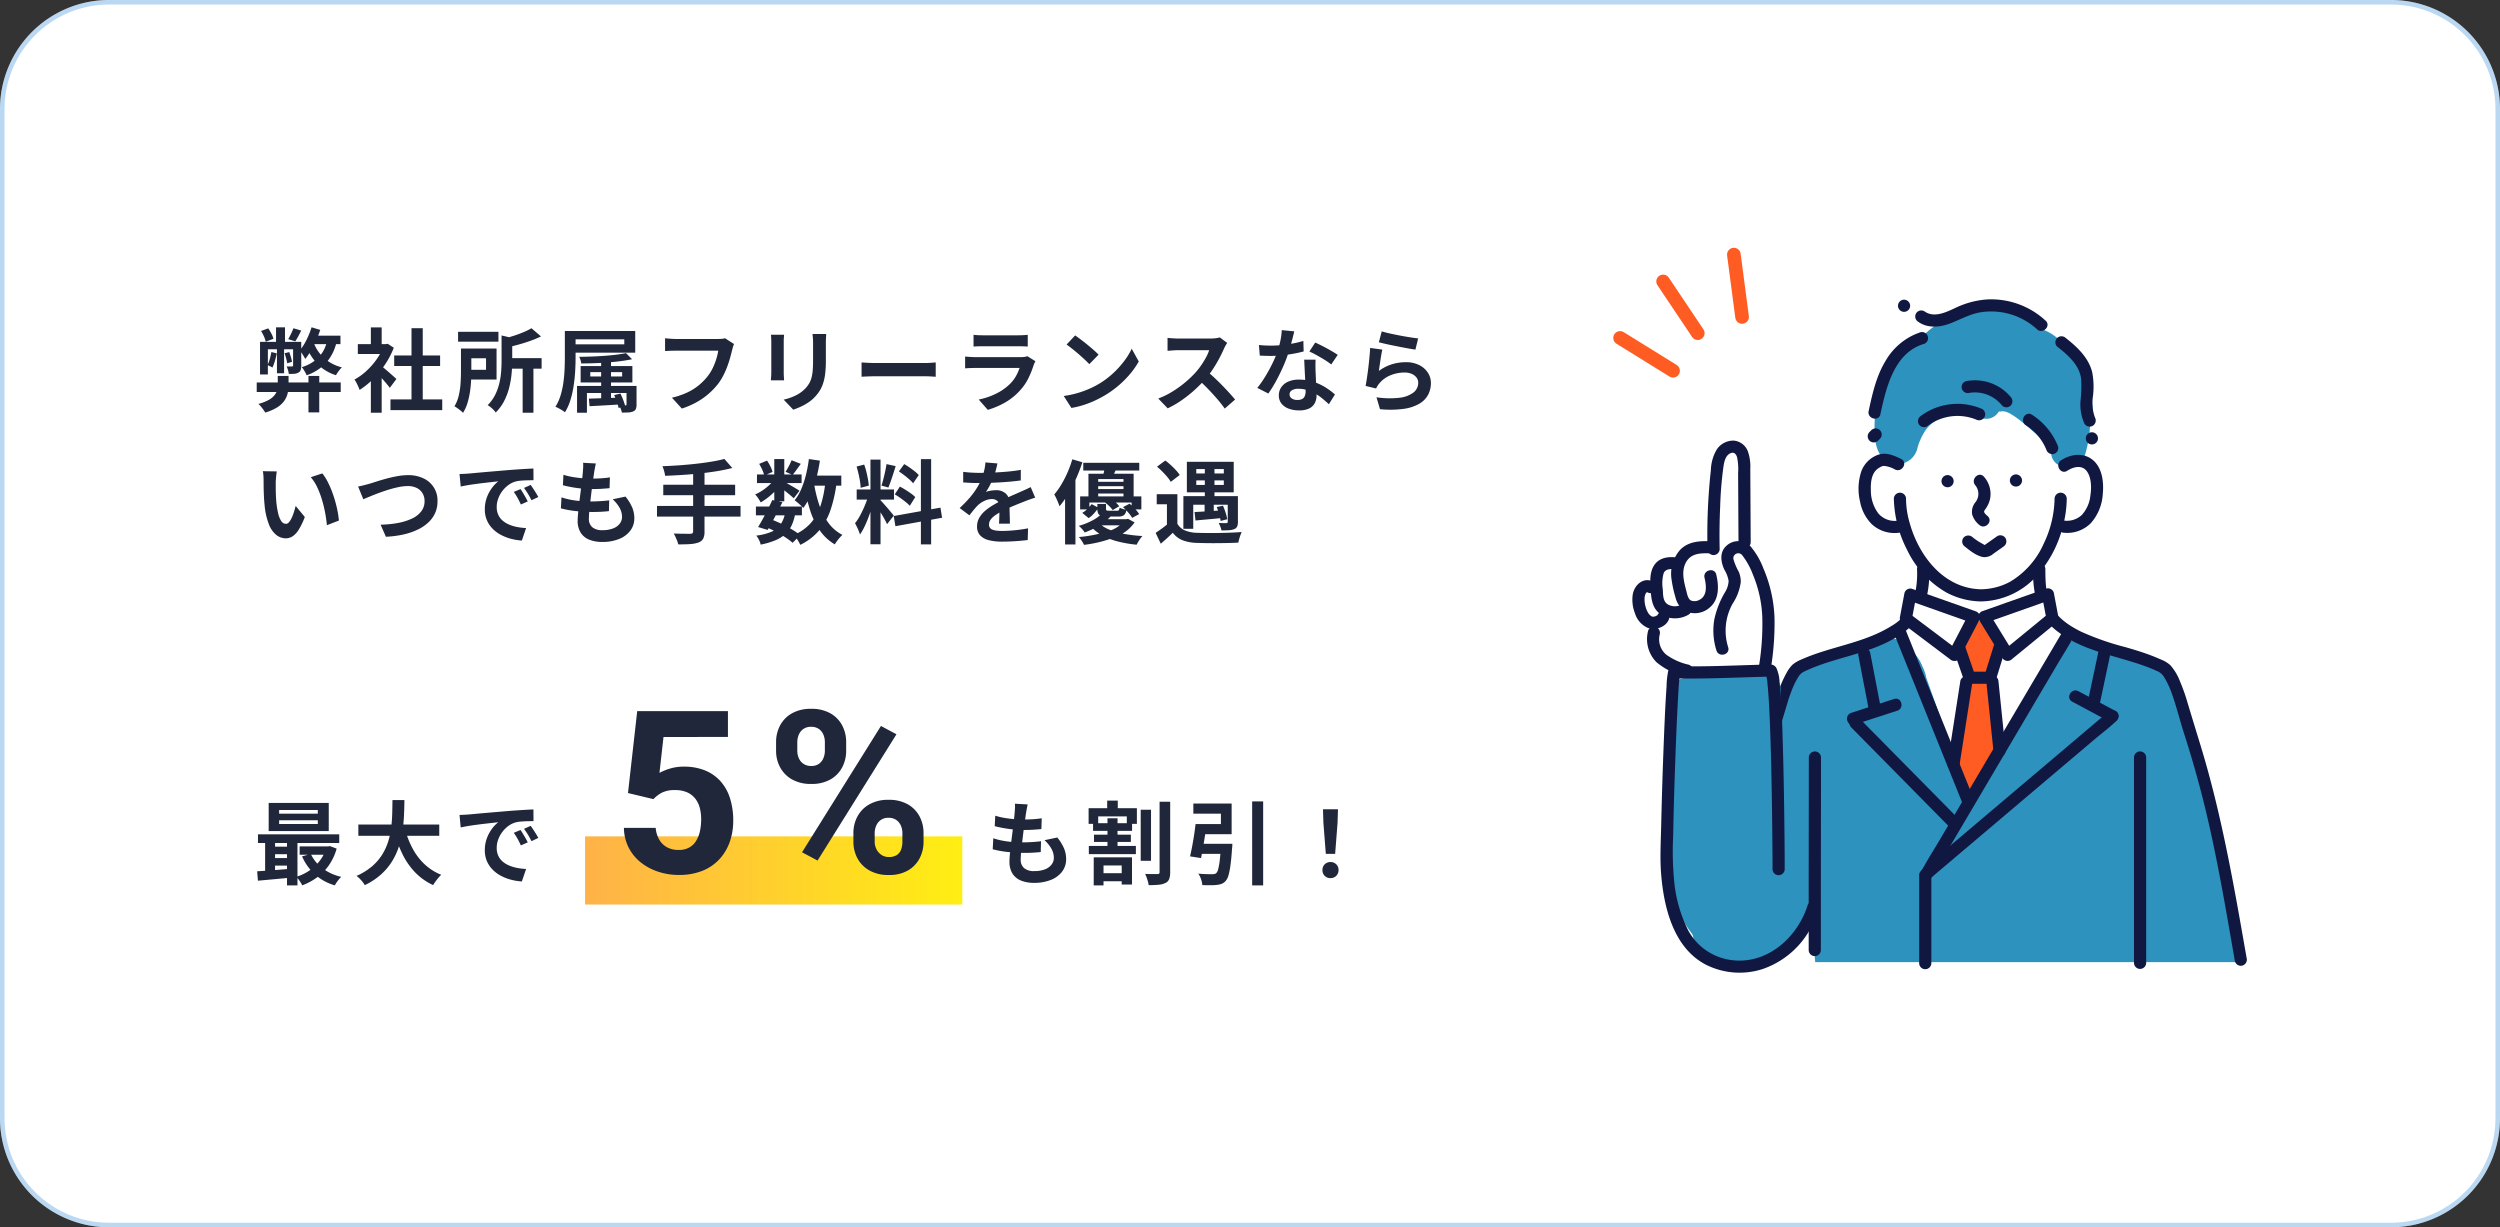 <svg xmlns="http://www.w3.org/2000/svg" xmlns:xlink="http://www.w3.org/1999/xlink" width="550" height="270" viewBox="0 0 550 270">
  <rect x="0" y="0" width="550" height="270" fill="#333333" stroke="none"/>
  <defs>
    <clipPath id="clip-path">
      <rect id="長方形_2483" data-name="長方形 2483" width="135.18" height="148.139" fill="none"/>
    </clipPath>
    <linearGradient id="linear-gradient" y1="0.5" x2="1" y2="0.5" gradientUnits="objectBoundingBox">
      <stop offset="0" stop-color="#ffb248"/>
      <stop offset="1" stop-color="#ffee12"/>
    </linearGradient>
  </defs>
  <g id="グループ_2673s" data-name="グループ 2673s" transform="translate(-160 -7581)">
    <g id="所属フリーランスの恩恵_1_" data-name="所属フリーランスの恩恵 (1)" transform="translate(160 7581)" fill="#fff">
      <path d="M24,0H526a24,24,0,0,1,24,24V246a24,24,0,0,1-24,24H24A24,24,0,0,1,0,246V24A24,24,0,0,1,24,0Z" stroke="none"/>
      <path d="M 24 1 C 20.895 1 17.883 1.608 15.048 2.807 C 12.309 3.965 9.849 5.624 7.737 7.737 C 5.624 9.849 3.965 12.309 2.807 15.048 C 1.608 17.883 1 20.895 1 24 L 1 246 C 1 249.105 1.608 252.117 2.807 254.952 C 3.965 257.691 5.624 260.151 7.737 262.263 C 9.849 264.376 12.309 266.035 15.048 267.193 C 17.883 268.392 20.895 269 24 269 L 526 269 C 529.105 269 532.117 268.392 534.952 267.193 C 537.691 266.035 540.151 264.376 542.263 262.263 C 544.376 260.151 546.035 257.691 547.193 254.952 C 548.392 252.117 549 249.105 549 246 L 549 24 C 549 20.895 548.392 17.883 547.193 15.048 C 546.035 12.309 544.376 9.849 542.263 7.737 C 540.151 5.624 537.691 3.965 534.952 2.807 C 532.117 1.608 529.105 1 526 1 L 24 1 M 24 0 L 526 0 C 539.255 0 550 10.745 550 24 L 550 246 C 550 259.255 539.255 270 526 270 L 24 270 C 10.745 270 0 259.255 0 246 L 0 24 C 0 10.745 10.745 0 24 0 Z" stroke="none" fill="rgba(28,124,214,0.3)"/>
    </g>
    <g id="グループ_2599" data-name="グループ 2599" transform="translate(-10379.537 16963.08)">
      <g id="グループ_2598" data-name="グループ 2598" transform="translate(10898.647 -9316.229)">
        <g id="グループ_2597" data-name="グループ 2597" clip-path="url(#clip-path)">
          <path id="パス_7020" data-name="パス 7020" d="M210.08,235.177a1.281,1.281,0,0,0-.254.589l.008-.012a2.918,2.918,0,0,1,.246-.577" transform="translate(-147.396 -165.204)" fill="#fff"/>
          <path id="パス_7021" data-name="パス 7021" d="M179.741,173.786c-2.025-10.177-2.741-20.58-4.87-30.744-1.317-6.29-2.947-12.748-6.2-18.343-.008-.155-.02-.311-.039-.468a10.8,10.8,0,0,0-11.947-9.187c-.1-.012-.2-.023-.3-.028q-1.124-.425-2.284-.791a49.145,49.145,0,0,1-8.169-3.136,5.97,5.97,0,0,1-.881-.48l.036.029c-.112-.086-.216-.162-.277-.2q-.843-.545-1.652-1.141a34.694,34.694,0,0,1-3.8-3.271,5.6,5.6,0,0,0-3.008-1.3,70.831,70.831,0,0,1,.724-8.611,31.7,31.7,0,0,0,4.708-10.691c3.77.741,7.333-1.924,8.679-5.382a6.635,6.635,0,0,0-3.2-8.474,7.219,7.219,0,0,0-2.058-.644,5.876,5.876,0,0,0-.529-1.947,60.222,60.222,0,0,0-9.432-14.544c-2.319-2.615-6.494-3.658-9.39-1.218a7.577,7.577,0,0,0-2.418,3.972c-.028.017-.057.031-.084.049a58.541,58.541,0,0,0-12.3,10.49c-1.32,1.505-2.581,3.053-3.753,4.67-3.266-.846-7.4,1.027-8.23,4.692a9.7,9.7,0,0,0,1.347,7.342c1.786,2.424,4.808,2.306,7.037.864q.2.861.429,1.716c.021.2.038.4.055.608.021.547.048,1.093.087,1.639a3.347,3.347,0,0,0,1.354,2.506,32.274,32.274,0,0,0,3.741,7.264c-.068.514-.139,1.028-.22,1.54-.1.606-.2,1.211-.324,1.813q-.114.561-.246,1.118c-.095.4-.1.556-.077.576-.193.534-.516,1.176-.611,1.405-.115.276-.313.592-.481.907.1-.1.138.028-.087.347-.054.076-.107.153-.159.23-.011.038-.023.077-.03.115.007-.037.015-.07.022-.1-.111.161-.222.321-.34.477-.186.245-.392.473-.587.71-.086.074-.169.153-.258.225-.164.135-1.011.756-1.264.962-.429.231-.886.425-1.321.625-1.515.7-3.082,1.278-4.635,1.884l-8.3,3.239a18.549,18.549,0,0,0-2.361.915c-3.771,1.436-7.575,2.807-9.522,6.694a23.358,23.358,0,0,0-1.534,5.21l-1.279,5.47q-2.424,10.366-4.848,20.731l-5.521,23.61a5.351,5.351,0,0,0,.235,3.053H82.227c.564-.622,1.113-1.256,1.657-1.894.445-.521.884-1.048,1.321-1.576-.012-1.165-.013-2.331-.013-3.495,0-1.915,2.963-1.621,2.963.281q0,.552,0,1.1a1.623,1.623,0,0,1,.825,1.377,2.549,2.549,0,0,1-.3,1.143q-.241.868-.47,1.74.019.661.047,1.322h80.285c4.533-.42,9.067-.841,13.613-1.15a7.664,7.664,0,0,0-2.414-5.844" transform="translate(-48.47 -36.415)" fill="#fff"/>
          <path id="パス_7022" data-name="パス 7022" d="M180.213,318.344l-7.535-28.722-3.843-14.648-1.884-7.18c-.575-2.192-.96-4.576-2.05-6.585a10.145,10.145,0,0,0-1.632-2.242,3.982,3.982,0,0,0-2.394-1.8,13.441,13.441,0,0,0-2.19-.938q-3.833-1.273-7.669-2.538a5.275,5.275,0,0,0-1.608-.268,4.951,4.951,0,0,0-1.137-.356c-.632-.466-1.261-.971-1.871-1.506-2.255-1.975-5.391-.561-6.61,1.728a286.769,286.769,0,0,1-19.6,31.6,4.489,4.489,0,0,0-.763.6,10.3,10.3,0,0,0-.485-2.068q-4.219-12.157-8.546-24.276a8.25,8.25,0,0,0-.591-1.938l-.49-1.1a9.092,9.092,0,0,0-3.478-3.953,4.51,4.51,0,0,0-5.5-1.33,7.378,7.378,0,0,0-2.316.656,9.577,9.577,0,0,0-2.436,1.635l-6.006,2.134a37.862,37.862,0,0,0-5.822,2.2c-.187.051-.373.107-.56.156a4.219,4.219,0,0,0-2.525,2.81A22.907,22.907,0,0,0,78.75,265.3q-1.187,3.708-2.276,7.447c-2.908,9.962-5.383,20.041-7.65,30.167-1.262,5.634-2.464,11.281-3.661,16.929a3.888,3.888,0,0,0-.077.7c3.132,1.682,7.174.6,10.2-.783a19.857,19.857,0,0,0,8.481-6.925,13.322,13.322,0,0,1,.412-2c.56-1.834,3.349-.795,2.791,1.033A12.335,12.335,0,0,0,86.6,313.6a1.513,1.513,0,0,1-.042.341c-.007.031-.014.063-.021.094-.113.8-.209,1.607-.392,2.386a1.031,1.031,0,0,1-.121.295,18.317,18.317,0,0,0-.059,4.977h93.222a3.613,3.613,0,0,0,1.026-3.344" transform="translate(-45.72 -175.879)" fill="#2d92be"/>
          <path id="パス_7023" data-name="パス 7023" d="M244.213,274.355c.149-.2.5.045.751.034,1.437-2.313,2.9-4.608,4.468-6.834q.482-4.641.8-9.3a1.414,1.414,0,0,1-.32-1.424L248.36,248.3a1.32,1.32,0,0,1,.974-2.2c.165-1.936.479-3.86.51-5.807a1.2,1.2,0,0,1,.132-.538,4.909,4.909,0,0,0-1.165-1.368,4.314,4.314,0,0,0-6.052.776l-.558.952a4.294,4.294,0,0,0-.307,2.234v3.342a2.148,2.148,0,0,0,.053.453.954.954,0,0,1,.251.716,4.622,4.622,0,0,0,.256.47,3.386,3.386,0,0,0-.322.3q-.26,2.643-.512,5.288a4.541,4.541,0,0,0,.314.433c-.015.1-.031.2-.036.3q-.429,7.931-1.347,15.821c-.269,2.313,2.172,6.925,3.664,4.881" transform="translate(-168.964 -166.821)" fill="#fe5c23"/>
          <path id="パス_7024" data-name="パス 7024" d="M224.031,16.589a11.051,11.051,0,0,0-3.642-3.165A10.875,10.875,0,0,0,214.9,10.1c-2.38-4.4-8.265-5.08-12.755-4.426a22.508,22.508,0,0,0-13.2,7.023c-.427.268-.853.538-1.27.819a18.839,18.839,0,0,0-7.751,11.58,29.161,29.161,0,0,0-.823,7.614c.071,2.537.406,5.4,2.865,6.778a4.459,4.459,0,0,0,6.47-2.566,13.277,13.277,0,0,1,2.047-4.52,9.677,9.677,0,0,1,11.622-2.676A3.209,3.209,0,0,0,206.38,28.6c.013-.022.023-.046.035-.068a4.774,4.774,0,0,0,.644-.049c1.006-.144,2.206.681,2.982,1.2a35.239,35.239,0,0,1,3.316,2.671,54.146,54.146,0,0,1,4.465,4.164c.041.352.082.7.117,1.056a3.158,3.158,0,0,0,2.709,3.068,3.3,3.3,0,0,0,2.035-.422,2.951,2.951,0,0,0,2.724-2.2,26.587,26.587,0,0,0,1.126-7.522,2.86,2.86,0,0,0,.562-1.906c-.154-4.167-.481-8.544-3.064-12" transform="translate(-125.806 -3.834)" fill="#2d92be"/>
          <path id="パス_7025" data-name="パス 7025" d="M176.663,115.329c-1.517-.749-3.278-1.53-4.986-.95a6.121,6.121,0,0,0-3.772,3.658,12.216,12.216,0,0,0-.274,6.7,9.431,9.431,0,0,0,2.535,4.9,7.343,7.343,0,0,0,5.786,1.948,1.374,1.374,0,0,0,1.339-1.339,1.349,1.349,0,0,0-1.339-1.339,4.778,4.778,0,0,1-4.329-1.625A8.427,8.427,0,0,1,170,122.251c-.06-1.745.1-3.931,1.741-4.935.141-.087.284-.17.429-.248.253-.137.021-.038.219-.107a2.945,2.945,0,0,1,.369-.1c-.256.052.11-.007.172-.007a6.264,6.264,0,0,1,2.381.79c1.54.76,2.9-1.549,1.351-2.312" transform="translate(-117.521 -80.206)" fill="#101841"/>
          <path id="パス_7026" data-name="パス 7026" d="M193.372,144.257a25.78,25.78,0,0,0,2.886,11.227,21.448,21.448,0,0,0,8.638,9.421,16.746,16.746,0,0,0,7.558,1.988v-2.678h-.117v2.678a16.907,16.907,0,0,0,12.221-5.342,25.685,25.685,0,0,0,5.991-11.136,24.642,24.642,0,0,0,.863-6.159,1.34,1.34,0,0,0-2.678,0,23.631,23.631,0,0,1-2.367,9.874,18.349,18.349,0,0,1-7.442,8.443,13.786,13.786,0,0,1-6.588,1.642,1.34,1.34,0,0,0,0,2.678h.117a1.34,1.34,0,0,0,0-2.678c-8.13-.215-13.594-7.345-15.6-14.6a19.192,19.192,0,0,1-.8-5.358,1.34,1.34,0,0,0-2.678,0" transform="translate(-135.837 -100.427)" fill="#101841"/>
          <path id="パス_7027" data-name="パス 7027" d="M316.62,118.521c1.351-.87,3.254-1.4,4.354.146,1.026,1.442,1.006,3.728.736,5.392a7.4,7.4,0,0,1-1.881,4.184,4.789,4.789,0,0,1-3.958,1.226,1.349,1.349,0,0,0-1.339,1.339,1.367,1.367,0,0,0,1.339,1.339,7.317,7.317,0,0,0,5.98-2.14,10.607,10.607,0,0,0,2.6-6.389c.242-2.417-.069-5.487-1.94-7.25-2.061-1.943-5-1.6-7.239-.159-1.444.93-.1,3.249,1.352,2.312" transform="translate(-220.948 -80.797)" fill="#101841"/>
          <path id="パス_7028" data-name="パス 7028" d="M64.184,282.58C66.949,266.79,69.663,251,74.37,235.647q1.463-4.774,2.905-9.55A32.539,32.539,0,0,1,78.82,221.8a15.1,15.1,0,0,1,.97-1.8,2.983,2.983,0,0,1,1.44-1.246c6.4-3.046,13.7-3.675,19.859-7.321a14.285,14.285,0,0,0,6.105-6.33,22.09,22.09,0,0,0,1.37-8.874,1.34,1.34,0,0,0-2.678,0,20.077,20.077,0,0,1-1.014,7.539,11.254,11.254,0,0,1-4.635,5.05c-6.035,3.78-13.361,4.482-19.791,7.363a6.9,6.9,0,0,0-1.982,1.174,7.832,7.832,0,0,0-1.294,1.8,24.562,24.562,0,0,0-1.851,4.273c-.992,2.882-1.724,5.849-2.664,8.748a233.545,233.545,0,0,0-6.14,23.187c-1.879,8.786-3.363,17.649-4.913,26.5a1.378,1.378,0,0,0,.935,1.647,1.35,1.35,0,0,0,1.647-.935" transform="translate(-43.255 -136.94)" fill="#101841"/>
          <path id="パス_7029" data-name="パス 7029" d="M193.5,243.481l5.035,12.487,8.015,19.878,1.827,4.53a1.381,1.381,0,0,0,1.647.935,1.348,1.348,0,0,0,.935-1.647l-5.035-12.487L197.908,247.3l-1.827-4.53a1.381,1.381,0,0,0-1.647-.935,1.348,1.348,0,0,0-.935,1.647" transform="translate(-135.878 -169.846)" fill="#101841"/>
          <path id="パス_7030" data-name="パス 7030" d="M244.9,242.5l-3.105,5.264L234.335,260.4l-9.024,15.3-7.8,13.229c-1.262,2.139-2.618,4.248-3.8,6.436-.017.031-.036.061-.054.091a1.34,1.34,0,0,0,2.312,1.351l3.105-5.264,7.458-12.643,9.024-15.3,7.8-13.229c1.262-2.139,2.618-4.248,3.8-6.435.017-.031.036-.061.054-.091A1.34,1.34,0,0,0,244.9,242.5" transform="translate(-149.95 -169.893)" fill="#101841"/>
          <path id="パス_7031" data-name="パス 7031" d="M130.429,335.555q0,6.5-.01,13-.012,7.38-.017,14.76,0,7.348,0,14.7a1.34,1.34,0,0,0,2.678,0q0-11.139.011-22.277.008-6.085.017-12.17,0-4,0-8.005a1.34,1.34,0,0,0-2.678,0" transform="translate(-91.6 -234.808)" fill="#101841"/>
          <path id="パス_7032" data-name="パス 7032" d="M370.95,335.555v45.276a1.34,1.34,0,0,0,2.678,0V335.555a1.34,1.34,0,0,0-2.678,0" transform="translate(-260.58 -234.808)" fill="#101841"/>
          <path id="パス_7033" data-name="パス 7033" d="M343.37,281.869c-2.765-15.791-5.479-31.578-10.186-46.933-.953-3.11-1.907-6.215-2.84-9.332a41.514,41.514,0,0,0-1.618-4.564,11.619,11.619,0,0,0-2.137-3.6,6.611,6.611,0,0,0-2.062-1.25q-1.321-.593-2.683-1.091c-1.676-.615-3.387-1.128-5.1-1.627a58.652,58.652,0,0,1-9.8-3.416c-2.633-1.308-5.215-3.01-6.576-5.7-1.221-2.414-1.277-5.411-1.281-8.116a1.34,1.34,0,0,0-2.678,0,23.522,23.522,0,0,0,.993,7.942,13.013,13.013,0,0,0,4.58,5.994c5.651,4.262,12.916,5.175,19.389,7.595.768.287,1.527.6,2.269.945a3.161,3.161,0,0,1,1.542,1.294A18.711,18.711,0,0,1,327,223.934c1.018,2.9,1.743,5.9,2.694,8.825a232.725,232.725,0,0,1,6.154,23.183c1.894,8.832,3.386,17.744,4.944,26.64a1.35,1.35,0,0,0,1.647.935,1.37,1.37,0,0,0,.935-1.647" transform="translate(-208.217 -136.941)" fill="#101841"/>
          <path id="パス_7034" data-name="パス 7034" d="M251.849,132.06a2.96,2.96,0,0,1-.005,3.736,3.328,3.328,0,0,0-.7,2.666,4.7,4.7,0,0,0,1.528,2.274c1.257,1.178,3.154-.712,1.894-1.893-.24-.225-.638-.513-.754-.835-.1-.28.04-.419.209-.674a6.2,6.2,0,0,0,1.059-2.27,5.7,5.7,0,0,0-1.342-4.9c-1.139-1.3-3.027.6-1.894,1.894" transform="translate(-176.377 -91.133)" fill="#101841"/>
          <path id="パス_7035" data-name="パス 7035" d="M244.314,176.769c1.165.954,2.723,2.239,4.256,2.478a2.936,2.936,0,0,0,2.213-.739l2.212-1.563a1.376,1.376,0,0,0,.48-1.832,1.351,1.351,0,0,0-1.832-.481l-1.63,1.152-.7.494q-.2.145-.409.285-.336.173-.072.071c.264.074-.5-.348-.572-.388q-.337-.184-.664-.386a12.82,12.82,0,0,1-1.389-.985,1.378,1.378,0,0,0-1.894,0,1.349,1.349,0,0,0,0,1.893" transform="translate(-171.35 -122.539)" fill="#101841"/>
          <path id="パス_7036" data-name="パス 7036" d="M212.916,231.608l-10.655-8.021.984-5.228,14,4.95Z" transform="translate(-142.081 -153.39)" fill="#fff"/>
          <path id="パス_7037" data-name="パス 7037" d="M210.466,227.27l-9.31-7.009-1.345-1.012.615,1.512q.492-2.614.984-5.229l-1.647.935,12.261,4.337,1.734.614-.8-1.967-4.325,8.3c-.8,1.527,1.515,2.882,2.312,1.352l4.325-8.3a1.361,1.361,0,0,0-.8-1.967L202.209,214.5l-1.734-.614a1.345,1.345,0,0,0-1.647.935l-.984,5.228a1.419,1.419,0,0,0,.615,1.512l9.31,7.009,1.345,1.012a1.347,1.347,0,0,0,1.832-.48,1.371,1.371,0,0,0-.48-1.832" transform="translate(-138.956 -150.208)" fill="#101841"/>
          <path id="パス_7038" data-name="パス 7038" d="M265.41,231.483l9.857-8.074-.984-5.228-14,4.951Z" transform="translate(-182.843 -153.265)" fill="#fff"/>
          <path id="パス_7039" data-name="パス 7039" d="M263.179,229.249l8.626-7.066,1.231-1.009a1.346,1.346,0,0,0,.344-1.3l-.984-5.228a1.346,1.346,0,0,0-1.647-.935l-12.261,4.337-1.734.613a1.356,1.356,0,0,0-.8,1.967l5.122,8.352c.9,1.467,3.217.123,2.312-1.351l-5.123-8.352-.8,1.967,12.261-4.337,1.734-.614-1.647-.935.984,5.229.344-1.3-8.626,7.066-1.231,1.008a1.348,1.348,0,0,0,0,1.894,1.369,1.369,0,0,0,1.893,0" transform="translate(-179.665 -150.083)" fill="#101841"/>
          <path id="パス_7040" data-name="パス 7040" d="M246.023,254.256l-2.035,6.585,1.291-.983H240.73l1.291.983-2.275-6.585c-.559-1.619-3.147-.923-2.582.712l2.275,6.584a1.381,1.381,0,0,0,1.291.983h4.549a1.371,1.371,0,0,0,1.291-.983l2.035-6.584c.51-1.65-2.074-2.356-2.582-.712" transform="translate(-166.543 -177.949)" fill="#101841"/>
          <path id="パス_7041" data-name="パス 7041" d="M235.693,298.423q1.226-7.885,2.451-15.769.176-1.132.352-2.265a1.381,1.381,0,0,0-.935-1.647,1.349,1.349,0,0,0-1.647.935l-2.451,15.769-.352,2.265a1.381,1.381,0,0,0,.935,1.647,1.349,1.349,0,0,0,1.647-.935" transform="translate(-163.737 -195.778)" fill="#101841"/>
          <path id="パス_7042" data-name="パス 7042" d="M261.726,279.445,263.1,292.8q.1.938.193,1.877a1.377,1.377,0,0,0,1.339,1.339,1.348,1.348,0,0,0,1.339-1.339L264.6,281.322q-.1-.939-.193-1.877a1.377,1.377,0,0,0-1.339-1.339,1.348,1.348,0,0,0-1.339,1.339" transform="translate(-183.85 -195.36)" fill="#101841"/>
          <path id="パス_7043" data-name="パス 7043" d="M339.109,255.766l-2.523,11.918c-.356,1.681,2.225,2.4,2.582.712q1.262-5.959,2.524-11.917c.356-1.681-2.225-2.4-2.582-.712" transform="translate(-236.416 -178.991)" fill="#101841"/>
          <path id="パス_7044" data-name="パス 7044" d="M323.685,291.643l8.174,4.365c1.52.812,2.874-1.5,1.352-2.312l-8.174-4.365c-1.52-.812-2.874,1.5-1.351,2.312" transform="translate(-226.909 -203.126)" fill="#101841"/>
          <path id="パス_7045" data-name="パス 7045" d="M254.668,304.208l-4.038,3.419-9.757,8.262-11.754,9.952L218.95,334.45c-1.644,1.392-3.427,2.71-4.974,4.212-.022.021-.047.04-.07.059a1.35,1.35,0,0,0,0,1.893,1.367,1.367,0,0,0,1.894,0l4.038-3.419,9.757-8.262,11.753-9.952,10.169-8.61c1.644-1.392,3.427-2.71,4.974-4.212.021-.021.047-.04.07-.059a1.35,1.35,0,0,0,0-1.893,1.367,1.367,0,0,0-1.894,0" transform="translate(-149.989 -213.428)" fill="#101841"/>
          <path id="パス_7046" data-name="パス 7046" d="M167.108,259.555l2.227,11.586a1.352,1.352,0,0,0,1.647.935,1.367,1.367,0,0,0,.935-1.647l-2.227-11.586a1.352,1.352,0,0,0-1.647-.935,1.367,1.367,0,0,0-.935,1.647" transform="translate(-117.367 -181.142)" fill="#101841"/>
          <path id="パス_7047" data-name="パス 7047" d="M169.089,295.326l-9.422,3.057c-1.632.53-.934,3.116.712,2.582l9.422-3.057c1.632-.53.934-3.116-.712-2.582" transform="translate(-111.508 -207.406)" fill="#101841"/>
          <path id="パス_7048" data-name="パス 7048" d="M160.9,311.061l7.471,7.572,11.8,11.959,2.747,2.784c1.212,1.229,3.106-.665,1.893-1.893l-7.471-7.572-11.8-11.959-2.747-2.784c-1.212-1.229-3.106.665-1.893,1.893" transform="translate(-112.754 -216.9)" fill="#101841"/>
          <path id="パス_7049" data-name="パス 7049" d="M212.1,422.576v19.447a1.34,1.34,0,0,0,2.678,0V422.576a1.34,1.34,0,0,0-2.678,0" transform="translate(-148.992 -295.937)" fill="#101841"/>
          <path id="パス_7050" data-name="パス 7050" d="M254.282,63.562a10.259,10.259,0,0,0-9.815-3.472,1.351,1.351,0,0,0-.935,1.647,1.368,1.368,0,0,0,1.647.935,7.606,7.606,0,0,1,7.21,2.783,1.348,1.348,0,0,0,1.894,0,1.37,1.37,0,0,0,0-1.894" transform="translate(-171.043 -42.086)" fill="#101841"/>
          <path id="パス_7051" data-name="パス 7051" d="M225.325,78.454a13.573,13.573,0,0,0-13.479,1.5,1.382,1.382,0,0,0-.48,1.832,1.348,1.348,0,0,0,1.832.481,10.949,10.949,0,0,1,10.776-1.5,1.384,1.384,0,0,0,1.832-.48,1.348,1.348,0,0,0-.48-1.832" transform="translate(-148.351 -54.32)" fill="#101841"/>
          <path id="パス_7052" data-name="パス 7052" d="M289.485,87.122A11.566,11.566,0,0,1,294,92.507a1.381,1.381,0,0,0,1.647.935,1.348,1.348,0,0,0,.935-1.647,14.63,14.63,0,0,0-5.75-6.985c-1.458-.928-2.8,1.388-1.352,2.312" transform="translate(-202.915 -59.424)" fill="#101841"/>
          <path id="パス_7053" data-name="パス 7053" d="M237.855,4.7A17.659,17.659,0,0,0,224.9.029,19.282,19.282,0,0,0,217.8,1.985c-2.023.936-4.572,2.13-6.632.644a1.349,1.349,0,0,0-1.832.48,1.369,1.369,0,0,0,.481,1.832c2.046,1.476,4.782,1.227,7.019.368,2.359-.905,4.481-2.161,7.026-2.507a14.989,14.989,0,0,1,12.1,3.792c1.258,1.176,3.156-.714,1.894-1.894" transform="translate(-146.922 0)" fill="#101841"/>
          <path id="パス_7054" data-name="パス 7054" d="M186.085,24.164a13.932,13.932,0,0,0-7.692,6.292c-2.053,3.35-2.916,7.263-3.736,11.057-.363,1.68,2.218,2.4,2.582.712,1.258-5.818,3-13.516,9.558-15.479a1.34,1.34,0,0,0-.712-2.582" transform="translate(-122.666 -16.93)" fill="#101841"/>
          <path id="パス_7055" data-name="パス 7055" d="M313.2,29.6c2.3,1.8,4.883,4,5.271,7.08a29,29,0,0,1-.134,4.876,10.25,10.25,0,0,0,.866,4.99,1.351,1.351,0,0,0,1.832.48,1.368,1.368,0,0,0,.48-1.832,9.23,9.23,0,0,1-.439-4.65,17.233,17.233,0,0,0-.151-5.249c-.773-3.227-3.316-5.619-5.832-7.589a1.383,1.383,0,0,0-1.894,0,1.348,1.348,0,0,0,0,1.894" transform="translate(-219.737 -19.201)" fill="#101841"/>
          <path id="パス_7056" data-name="パス 7056" d="M176.32,98.131l.413-.413a1.381,1.381,0,0,0,.392-.947,1.491,1.491,0,0,0-.392-.947,1.348,1.348,0,0,0-.947-.392,1.4,1.4,0,0,0-.947.392l-.413.413a1.381,1.381,0,0,0-.392.947,1.491,1.491,0,0,0,.392.947,1.348,1.348,0,0,0,.947.392,1.4,1.4,0,0,0,.947-.392" transform="translate(-122.253 -67.037)" fill="#101841"/>
          <path id="パス_7057" data-name="パス 7057" d="M229.944,129.965a1.339,1.339,0,1,0,1.339,1.339,1.354,1.354,0,0,0-1.339-1.339" transform="translate(-160.587 -91.296)" fill="#101841"/>
          <path id="パス_7058" data-name="パス 7058" d="M280.5,129.454a1.339,1.339,0,1,0,1.339,1.339,1.354,1.354,0,0,0-1.339-1.339" transform="translate(-196.099 -90.937)" fill="#101841"/>
          <path id="パス_7059" data-name="パス 7059" d="M197.774.262A1.354,1.354,0,0,0,196.435,1.6a1.339,1.339,0,1,0,2.678,0A1.362,1.362,0,0,0,197.774.262" transform="translate(-137.988 -0.184)" fill="#101841"/>
          <path id="パス_7060" data-name="パス 7060" d="M336.667,98.305a1.339,1.339,0,1,0,1.339,1.339,1.354,1.354,0,0,0-1.339-1.339" transform="translate(-235.556 -69.056)" fill="#101841"/>
          <path id="パス_7061" data-name="パス 7061" d="M32.321,140.174c-.473-1.746-.989-3.48-1.509-5.212a1.585,1.585,0,0,0-1.922-1.091,1.86,1.86,0,0,0-.192.077c-.06-.1-.118-.193-.179-.289q.086-7.9.173-15.79c.018-1.658.342-3.978-1.152-5.146a1.643,1.643,0,0,0-1.52-.4,1.546,1.546,0,0,0-1.09,1.091,97.635,97.635,0,0,0-1.9,16.431c-.032,1.1-.037,2.21-.031,3.315a9.909,9.909,0,0,0-3.122.754,10.588,10.588,0,0,0-3.736,2.309c-.058.061-.113.124-.166.187a1.282,1.282,0,0,0-.413-.057,1.5,1.5,0,0,0-.22.028,2.677,2.677,0,0,0-2.1-.368c-1.542.375-2.142,1.991-2.363,3.393-.037.233-.065.468-.09.7a1.594,1.594,0,0,0-.532.04c-2.532.652-3.612,3.431-3.617,5.814a5.226,5.226,0,0,0,1.408,3.864,3.969,3.969,0,0,0,1.65.93,11.716,11.716,0,0,0,1.777,6.1,7.7,7.7,0,0,0,5.239,3.876,39.992,39.992,0,0,0,7.315.069q4.145-.176,8.29-.356a1.592,1.592,0,0,0,1.506-1.147c1.29-6.405.173-12.907-1.511-19.129" transform="translate(-4.669 -78.863)" fill="#fff"/>
          <path id="パス_7062" data-name="パス 7062" d="M51.542,325.359c.54-2.165.426-4.552-1.234-6.26a8.538,8.538,0,0,0-.808-.735,4.725,4.725,0,0,0,.094-1.813c-1.907-13.374-1.086-25.752-.214-39.228a5.126,5.126,0,0,0-8.1-4.721c-.165.118-.323.243-.48.369a87.488,87.488,0,0,0-12.83,1.18c-2.417.4-2.93,3.073-2,4.92a2.863,2.863,0,0,0-.238.652,46.109,46.109,0,0,0-1.064,11.758,96.5,96.5,0,0,0-.244,22.635,3.425,3.425,0,0,0,.2,2.742,26.9,26.9,0,0,0,.548,3.124,24.758,24.758,0,0,0,4.673,10.3c.587.7.1,1.621.877,2.106a10.11,10.11,0,0,0,10.509,4.732,11.338,11.338,0,0,0,3.664-1.572,8.442,8.442,0,0,0,5.137-3.043,8.107,8.107,0,0,0,1.506-7.141" transform="translate(-16.775 -190.787)" fill="#2d92be"/>
          <path id="パス_7063" data-name="パス 7063" d="M53.182,322.995c-2.344,7.33-9.371,13.348-17.41,11.869a12.607,12.607,0,0,1-8.861-6.481A30.363,30.363,0,0,1,23.829,317.4a68.308,68.308,0,0,1-.2-9.738c.089-5.191.245-10.381.428-15.569.172-4.879.362-9.759.635-14.634.084-1.5.167-3,.309-4.5.021-.215.05-.43.069-.645.024-.263-.085.4-.01.079a1.266,1.266,0,0,0,.035-.193c0-.022.037-.1.028-.114-.049-.092-.167.358-.114.267.031-.052.046-.046-.1.122a.751.751,0,0,1-.42.326q-.57.231-.173.2a2.87,2.87,0,0,0,.876.015q.508.007,1.016.011.935.007,1.871,0c5.025-.014,10.046-.234,15.068-.369l.873-.023c.239-.006.842-.143,1.025-.024-.143-.093-.484-.085-.617-.165a1.017,1.017,0,0,1-.319-.289c-.177-.194-.074-.09-.027,0-.129-.243-.111-.332-.049-.081.112.456.194.911.263,1.376.012.08-.04-.341-.011-.076.008.074.018.148.027.222.022.185.042.37.062.555q.061.581.109,1.163c.081.948.144,1.9.2,2.846.142,2.379.238,4.762.32,7.144.187,5.43.292,10.862.369,16.294q.086,6.027.115,12.055,0,.677,0,1.355a1.34,1.34,0,0,0,2.678,0c0-3.445-.037-6.891-.078-10.336-.066-5.6-.162-11.2-.327-16.8-.136-4.6-.232-9.225-.721-13.8a8.314,8.314,0,0,0-.709-3.377,1.575,1.575,0,0,0-.921-.711,6.813,6.813,0,0,0-1.83-.013q-1.012.026-2.024.057c-2.6.078-5.2.17-7.8.236s-5.224.106-7.836.081c-1.207-.012-3.019-.408-3.405,1.119a19.228,19.228,0,0,0-.339,3.315c-.317,4.582-.493,9.176-.67,13.765q-.322,8.365-.512,16.734c-.074,3.479-.292,7.032-.031,10.508.556,7.412,2.671,16.447,9.833,20.181a16.475,16.475,0,0,0,12.508.979,19.031,19.031,0,0,0,9.8-7.67,22.122,22.122,0,0,0,2.651-5.574c.526-1.645-2.058-2.35-2.582-.712" transform="translate(-14.641 -189.606)" fill="#101841"/>
          <path id="パス_7064" data-name="パス 7064" d="M65,126.846q-.029-5.371-.059-10.743-.015-2.722-.03-5.445a10.137,10.137,0,0,0-.516-3.8,3.665,3.665,0,0,0-3.1-2.415,4.379,4.379,0,0,0-3.772,1.966,9.443,9.443,0,0,0-1.284,4.517q-.3,2.694-.48,5.4-.407,5.994-.265,12.007a1.34,1.34,0,0,0,2.678,0q-.106-4.688.112-9.374A80.249,80.249,0,0,1,59.03,110c.17-1.052.471-2.35,1.569-2.8.751-.308,1.205.226,1.4.9a12.456,12.456,0,0,1,.232,3.444q.013,2.354.026,4.709.029,5.3.059,10.6a1.34,1.34,0,0,0,2.678,0" transform="translate(-38.955 -73.359)" fill="#101841"/>
          <path id="パス_7065" data-name="パス 7065" d="M37.244,178.811c-2.4-.079-4.883.122-6.6,2.019a7.985,7.985,0,0,0-1.765,6.529,25.662,25.662,0,0,0,.835,3.775,4.935,4.935,0,0,0,1.863,2.895,4.912,4.912,0,0,0,5.651-.609c2.162-1.764,2.058-4.809,1.468-7.271-.4-1.675-2.984-.966-2.582.712.392,1.634.677,3.974-1.138,4.859a2.172,2.172,0,0,1-1.821.149c-.721-.37-.873-1.486-1.059-2.185-.525-1.978-1.124-4.283-.076-6.2,1.1-2.013,3.157-2.063,5.221-2,1.724.057,1.722-2.621,0-2.678" transform="translate(-20.227 -125.599)" fill="#101841"/>
          <path id="パス_7066" data-name="パス 7066" d="M20.262,201.031a3.174,3.174,0,0,1-3.207-.061c-1.022-.72-.937-2.152-1.006-3.276a8.214,8.214,0,0,1,.184-3.523c.388-.926,1.45-.994,2.33-.872a1.385,1.385,0,0,0,1.647-.935,1.348,1.348,0,0,0-.935-1.647c-1.95-.27-4.075-.035-5.2,1.809-.971,1.6-.817,3.667-.69,5.453.149,2.1.407,4.075,2.313,5.3a5.968,5.968,0,0,0,5.91.061c1.539-.776.185-3.087-1.351-2.312" transform="translate(-9.341 -133.907)" fill="#101841"/>
          <path id="パス_7067" data-name="パス 7067" d="M4.688,208.024c-2.193-1.177-4.256.655-4.6,2.823a8.124,8.124,0,0,0,.5,4.114,5.1,5.1,0,0,0,2.9,3.23c1.667.568,4.015-.266,4.588-2,.542-1.64-2.043-2.343-2.582-.712.083-.251-.16.02-.315.084-.063.026-.537.144-.373.123-.09.012-.531-.018-.3.013,0,0-.336-.1-.2-.045s-.1-.053-.123-.065a3.042,3.042,0,0,1-.551-.512,4.655,4.655,0,0,1-.511-.963,6.2,6.2,0,0,1-.436-2.209c0-.18.008-.357.02-.536.013-.2-.044.223-.006.039.026-.127.053-.254.087-.379s.257-.852.559-.69c1.518.815,2.872-1.5,1.351-2.312" transform="translate(0 -145.871)" fill="#101841"/>
          <path id="パス_7068" data-name="パス 7068" d="M72.518,207.2a62.026,62.026,0,0,0,.872-11.4,30.2,30.2,0,0,0-2.432-10.959,16.636,16.636,0,0,0-2.822-4.869,3.785,3.785,0,0,0-5.22-.238c-1.671,1.4-1.385,3.554-.568,5.335a6.891,6.891,0,0,1,.944,2.5,5.258,5.258,0,0,1-.816,2.511,19.648,19.648,0,0,0-2.348,6.028,14.591,14.591,0,0,0,.482,6.746c.519,1.637,3.1.938,2.582-.712a12.165,12.165,0,0,1,.994-9.6,11.268,11.268,0,0,0,1.78-4.742,5.455,5.455,0,0,0-.47-2.31,12.369,12.369,0,0,1-1.141-2.716,1.086,1.086,0,0,1,1.958-.834,16.4,16.4,0,0,1,2.332,4.247,26.883,26.883,0,0,1,2.051,9.248,56.884,56.884,0,0,1-.761,11.049,1.383,1.383,0,0,0,.935,1.647,1.349,1.349,0,0,0,1.647-.935" transform="translate(-42.105 -125.602)" fill="#101841"/>
          <path id="パス_7069" data-name="パス 7069" d="M11.207,242.988a7.212,7.212,0,0,0,1.84,6.838,15.06,15.06,0,0,0,6.388,3.142,1.34,1.34,0,0,0,.712-2.582,13.279,13.279,0,0,1-4.962-2.231,4.4,4.4,0,0,1-1.4-4.454,1.375,1.375,0,0,0-.935-1.647,1.351,1.351,0,0,0-1.647.935" transform="translate(-7.746 -170.004)" fill="#101841"/>
        </g>
      </g>
      <path id="パス_7070" data-name="パス 7070" d="M10895.957-9264.451l11.654,7.223" transform="translate(0 -43.285)" fill="none" stroke="#fe5c23" stroke-linecap="round" stroke-width="3"/>
      <path id="パス_7071" data-name="パス 7071" d="M10927.77-9306.223l7.626,11.385" transform="translate(-22.348 -13.942)" fill="none" stroke="#fe5c23" stroke-linecap="round" stroke-width="3"/>
      <path id="パス_7072" data-name="パス 7072" d="M10980.087-9326.069l1.806,13.72" transform="translate(-59.098)" fill="none" stroke="#fe5c23" stroke-linecap="round" stroke-width="3"/>
    </g>
    <path id="パス_7097" data-name="パス 7097" d="M.768-4.858H19.248v2.093H.768ZM5.4-6.29H7.772v2.064a8.1,8.1,0,0,1-.179,1.679A4.8,4.8,0,0,1,6.886-.9,5.377,5.377,0,0,1,5.334.584,10.091,10.091,0,0,1,2.626,1.761a4.16,4.16,0,0,0-.4-.639Q1.962.761,1.674.416a4.473,4.473,0,0,0-.54-.557A9.91,9.91,0,0,0,3.4-1.009,4.283,4.283,0,0,0,4.676-2.045,3.065,3.065,0,0,0,5.252-3.17,4.534,4.534,0,0,0,5.4-4.289ZM12.154-6.3h2.374V1.727H12.154ZM1.5-13.782H9.54v1.614H3.222v5.544H1.5Zm7.264,0h1.8v5.2a3.317,3.317,0,0,1-.119.975.978.978,0,0,1-.515.583,2.117,2.117,0,0,1-.9.256q-.512.036-1.2.036a4.444,4.444,0,0,0-.178-.837,6.316,6.316,0,0,0-.3-.815q.406,0,.738.012a3.056,3.056,0,0,0,.461-.012.2.2,0,0,0,.224-.229ZM1.718-16.187l1.587-.574A9.44,9.44,0,0,1,4-15.6a5.217,5.217,0,0,1,.445,1.131l-1.69.639a5.659,5.659,0,0,0-.392-1.14A9.393,9.393,0,0,0,1.718-16.187Zm5.188,4.9,1.015-.253q.2.515.375,1.117a8.392,8.392,0,0,1,.24,1.012l-1.051.334q-.073-.435-.236-1.057T6.906-11.287Zm1.935-5.5,1.717.507q-.32.667-.662,1.288t-.64,1.085L7.7-14.388q.293-.5.62-1.177T8.841-16.786ZM3.988-11.552l1.193.292q-.164.822-.419,1.679a10.158,10.158,0,0,1-.536,1.45,4.664,4.664,0,0,0-.51-.286,5.309,5.309,0,0,0-.581-.255,7.664,7.664,0,0,0,.517-1.371A14.451,14.451,0,0,0,3.988-11.552Zm8.847-5.443,1.906.573a22.5,22.5,0,0,1-.9,2.321q-.53,1.175-1.138,2.227a14.291,14.291,0,0,1-1.255,1.85q-.107-.212-.324-.576t-.45-.726a6.053,6.053,0,0,0-.422-.589,12.1,12.1,0,0,0,1.475-2.319A18.068,18.068,0,0,0,12.835-16.994Zm.062,1.836h6.295v1.864H11.977ZM5.018-16.994H6.991v4.1h-.2v6.013H5.221v-6.013h-.2ZM16.3-14.323l2.113.2A10.51,10.51,0,0,1,16.135-9.29a10.615,10.615,0,0,1-4.382,2.854,4.045,4.045,0,0,0-.269-.571q-.187-.34-.4-.679a3.734,3.734,0,0,0-.4-.54,8.74,8.74,0,0,0,3.77-2.229A7.472,7.472,0,0,0,16.3-14.323Zm-2.945.834a8.464,8.464,0,0,0,2.3,3.318A9.138,9.138,0,0,0,19.5-8.182a6.662,6.662,0,0,0-.7.815,6.455,6.455,0,0,0-.59.913,9.62,9.62,0,0,1-4.1-2.489,11.894,11.894,0,0,1-2.531-4.125ZM30.192-1.133H41.583V1.226H30.192Zm.822-9.664h10.1v2.312h-10.1Zm3.808-6h2.472V.005H34.823Zm-11.81,3.513h6.548v2.171H23.013ZM25.88-6.459,28.258-9.3v11.1H25.88Zm0-10.52h2.378v4.706H25.88ZM28-8.619a9.465,9.465,0,0,1,.766.594q.494.414,1.053.9t1.02.9l.665.6L30.052-3.682q-.291-.385-.719-.9t-.912-1.049q-.484-.539-.94-1.016t-.782-.8Zm.693-4.665h.468l.421-.087,1.343.879a18.624,18.624,0,0,1-1.95,3.721,21.03,21.03,0,0,1-2.636,3.192A17.026,17.026,0,0,1,23.4-3.217a6.641,6.641,0,0,0-.307-.776q-.2-.447-.423-.86a3.77,3.77,0,0,0-.407-.64A12.874,12.874,0,0,0,24.9-7.39a15.986,15.986,0,0,0,2.261-2.579A12.421,12.421,0,0,0,28.7-12.854ZM45.068-16h8.879v2.171H45.068Zm10.516,5.792h7.861V-7.9H55.584ZM59.273-8.6h2.374V1.806H59.273Zm-4.638-6.6,2.877.674q-.024.285-.53.367v4.542q0,1.22-.126,2.689a20.635,20.635,0,0,1-.495,3.02A14.087,14.087,0,0,1,55.267-.9a10.1,10.1,0,0,1-1.926,2.661,2.984,2.984,0,0,0-.463-.585,7.815,7.815,0,0,0-.669-.61,3.27,3.27,0,0,0-.638-.422,8.813,8.813,0,0,0,1.665-2.3A11.729,11.729,0,0,0,54.149-4.7a16.742,16.742,0,0,0,.395-2.569q.092-1.265.092-2.383Zm-8.93,2.882h2.28V-7.2q0,1.009-.068,2.193A24.052,24.052,0,0,1,47.654-2.6,16.851,16.851,0,0,1,47.1-.233a8.307,8.307,0,0,1-.951,2.058,3.705,3.705,0,0,0-.536-.5q-.355-.281-.724-.546a5.7,5.7,0,0,0-.62-.4,7.975,7.975,0,0,0,.963-2.415,16.942,16.942,0,0,0,.385-2.682q.085-1.351.085-2.507Zm15.506-4.47,2.1,1.8A22.432,22.432,0,0,1,61-14.024q-1.253.449-2.557.811t-2.536.647a6.315,6.315,0,0,0-.34-.981,6.472,6.472,0,0,0-.478-.939q1.12-.284,2.255-.652t2.141-.793A13.435,13.435,0,0,0,61.211-16.792Zm-14.183,4.47h6.506V-5.5H47.028v-2.14h4.19v-2.541h-4.19Zm21.528-3.857h2.363v5.909q0,1.3-.088,2.865t-.326,3.193a21.693,21.693,0,0,1-.7,3.152A11.587,11.587,0,0,1,68.584,1.7a5.015,5.015,0,0,0-.6-.424q-.386-.239-.788-.455A4.19,4.19,0,0,0,66.477.5a10.293,10.293,0,0,0,1.145-2.527,18.124,18.124,0,0,0,.613-2.82q.2-1.446.259-2.836t.062-2.59Zm1.486,0h14v4.759h-14v-1.828H81.634v-1.1H70.042Zm6.5,5.766h2.171V-.632H76.546Zm-2.387,3.28v.948h7.007v-.948ZM72.03-8.462H83.415v3.61H72.03ZM71.241-4.1H83.38V-2.54H73.417V1.8H71.241Zm10.889,0h2.2v4.05A2.768,2.768,0,0,1,84.186.965a1.05,1.05,0,0,1-.6.549,2.971,2.971,0,0,1-1.047.223q-.622.033-1.437.033a4.322,4.322,0,0,0-.238-.82Q80.694.512,80.54.169q.421.02.8.03a3.78,3.78,0,0,0,.525-.01.346.346,0,0,0,.21-.051.257.257,0,0,0,.052-.191ZM73.844-1.3q1.337-.04,3.167-.1l3.769-.133L80.76-.026Q78.943.09,77.174.19T73.993.365Zm8.165-10.014,1.338,1.342q-1.113.238-2.465.417t-2.841.292q-1.49.113-2.984.166t-2.883.057A4.1,4.1,0,0,0,72-9.778a5.5,5.5,0,0,0-.274-.718q1.349-.02,2.781-.072t2.816-.152q1.384-.1,2.592-.253T82.009-11.314Zm-2.6,9.233,1.372-.334q.222.44.429.94t.372.98a7.467,7.467,0,0,1,.242.84L80.385.76Q80.307.38,80.16-.1t-.346-1Q79.615-1.625,79.409-2.08Zm26.374-11.231a3.875,3.875,0,0,0-.246.669q-.108.389-.195.715-.171.731-.426,1.645t-.619,1.9a18.511,18.511,0,0,1-.852,1.944,12.594,12.594,0,0,1-1.11,1.8,15.329,15.329,0,0,1-2.1,2.233A15.674,15.674,0,0,1,97.562-.528,18.071,18.071,0,0,1,94.293.885L92.114-1.509a16.745,16.745,0,0,0,3.443-1.177,12.274,12.274,0,0,0,2.523-1.6A12.984,12.984,0,0,0,99.952-6.2a9.64,9.64,0,0,0,1.139-1.824A14.349,14.349,0,0,0,101.871-10a12.254,12.254,0,0,0,.431-1.848H92.987q-.687,0-1.336.025t-1.044.061v-2.826q.307.036.734.073t.879.063q.452.026.772.026h9.256q.3,0,.735-.026a4.286,4.286,0,0,0,.828-.128Zm20.273-2.211q-.02.413-.048.908t-.028,1.1v3.955a22.492,22.492,0,0,1-.153,2.8,11.125,11.125,0,0,1-.45,2.093,7.486,7.486,0,0,1-.728,1.589,8.616,8.616,0,0,1-1,1.307,7.863,7.863,0,0,1-1.508,1.3,12.15,12.15,0,0,1-1.728.963,16.6,16.6,0,0,1-1.611.638l-2.1-2.209a12.047,12.047,0,0,0,2.7-.95A7.463,7.463,0,0,0,121.528-3.6a6.326,6.326,0,0,0,.838-1.156,5.124,5.124,0,0,0,.494-1.29,10.133,10.133,0,0,0,.238-1.6q.068-.9.068-2.074v-3.788q0-.6-.036-1.1t-.091-.908Zm-9.269.171q-.02.345-.048.7t-.028.828v6.756q0,.38.028.882t.048.859h-2.908q.024-.278.06-.792t.036-.965v-6.741q0-.276-.02-.729t-.06-.8Zm17.047,6.09q.365.02.927.056t1.173.053q.612.018,1.118.018H147.8q.706,0,1.328-.053t1.022-.073v3.147q-.354-.02-1.031-.063T147.8-6.221H137.053q-.847,0-1.749.033t-1.469.073Zm24.634-6.083q.411.055.993.083t1.084.028h7.686q.475,0,1.112-.028t1.05-.083v2.592q-.4-.04-1.021-.056t-1.176-.016h-7.65q-.483,0-1.059.018t-1.018.053Zm13.617,5.812q-.1.189-.215.43a3.619,3.619,0,0,0-.164.4,21.593,21.593,0,0,1-1.149,2.878,11.234,11.234,0,0,1-1.809,2.661,13.318,13.318,0,0,1-3.37,2.732,17.541,17.541,0,0,1-3.775,1.6L159.611-1.1a15.514,15.514,0,0,0,4.024-1.4,11.538,11.538,0,0,0,2.913-2.1,7.75,7.75,0,0,0,1.291-1.722,10.15,10.15,0,0,0,.754-1.728h-9.646q-.371,0-1.034.018t-1.295.073v-2.6q.647.056,1.256.093t1.073.038h9.885a5.8,5.8,0,0,0,.878-.059,2.569,2.569,0,0,0,.6-.15Zm8.736-5.675q.524.36,1.224.888t1.443,1.133q.743.606,1.4,1.182a14.835,14.835,0,0,1,1.088,1.035l-2.036,2.083q-.391-.422-1.007-1t-1.333-1.2q-.718-.621-1.418-1.177T178.94-13.2ZM178.31-1.884a21.309,21.309,0,0,0,2.951-.619,21.248,21.248,0,0,0,2.561-.913A19.8,19.8,0,0,0,185.975-4.5,18.634,18.634,0,0,0,189.1-6.815a20.434,20.434,0,0,0,2.478-2.71,15.617,15.617,0,0,0,1.693-2.747l1.55,2.8a17.7,17.7,0,0,1-1.87,2.691,21.773,21.773,0,0,1-2.509,2.542,21.517,21.517,0,0,1-3.018,2.176,24.252,24.252,0,0,1-2.2,1.165,21.318,21.318,0,0,1-2.5.982,19.313,19.313,0,0,1-2.722.665Zm35.967-11.675q-.122.173-.345.552a5.894,5.894,0,0,0-.356.7q-.411.942-1.023,2.107t-1.38,2.339a20.6,20.6,0,0,1-1.63,2.174,30.066,30.066,0,0,1-2.466,2.5,27.664,27.664,0,0,1-2.843,2.256,21.513,21.513,0,0,1-3.05,1.768l-2.071-2.158a18.214,18.214,0,0,0,3.142-1.555A23.684,23.684,0,0,0,205.08-4.92a22.738,22.738,0,0,0,2.235-2.137,16.351,16.351,0,0,0,1.261-1.617,18.684,18.684,0,0,0,1.051-1.72,8.91,8.91,0,0,0,.677-1.562h-6.787q-.409,0-.877.028t-.869.061q-.4.033-.62.049v-2.85q.281.031.727.067t.9.058q.452.022.741.022h7.054a9.2,9.2,0,0,0,1.219-.075,4.745,4.745,0,0,0,.856-.177ZM209.8-7.347q.782.627,1.658,1.447t1.735,1.7q.859.881,1.592,1.692T216.014-1.1L213.735.887Q213-.15,212.056-1.246t-2-2.19Q209-4.529,207.92-5.5ZM221.258-13.1q.647.076,1.378.106t1.283.03a24.223,24.223,0,0,0,2.509-.133q1.273-.132,2.454-.368A21.34,21.34,0,0,0,231.029-14l.067,2.314q-.85.237-2.039.463t-2.515.375a23.382,23.382,0,0,1-2.611.149q-.594,0-1.217-.018t-1.275-.053Zm7.773-3.005q-.12.518-.319,1.31t-.444,1.677q-.245.886-.523,1.731a29.513,29.513,0,0,1-1.172,3.065q-.719,1.625-1.559,3.168a25.893,25.893,0,0,1-1.691,2.728L220.9-3.663a21.648,21.648,0,0,0,1.338-1.855q.662-1.021,1.247-2.1T224.533-9.7q.463-1.009.752-1.828a20.763,20.763,0,0,0,.662-2.377,13.7,13.7,0,0,0,.328-2.466Zm4.693,6.229q-.036.631-.032,1.264t.023,1.3q.02.446.05,1.156t.07,1.5q.04.792.07,1.5t.03,1.132a3.7,3.7,0,0,1-.373,1.675A2.711,2.711,0,0,1,232.351.845a4.911,4.911,0,0,1-2.273.441,6.405,6.405,0,0,1-2.244-.372,3.656,3.656,0,0,1-1.6-1.108,2.807,2.807,0,0,1-.6-1.833,3.111,3.111,0,0,1,.522-1.76,3.539,3.539,0,0,1,1.514-1.243,5.656,5.656,0,0,1,2.382-.457,10.183,10.183,0,0,1,3.246.5,11.859,11.859,0,0,1,2.665,1.255,15.624,15.624,0,0,1,2.015,1.512L236.646-.073q-.542-.493-1.233-1.086a11.944,11.944,0,0,0-1.543-1.114,9.2,9.2,0,0,0-1.845-.859,6.538,6.538,0,0,0-2.12-.338,2.538,2.538,0,0,0-1.392.336,1,1,0,0,0-.52.868,1.088,1.088,0,0,0,.458.908,2.067,2.067,0,0,0,1.276.348,2.092,2.092,0,0,0,1.077-.235,1.293,1.293,0,0,0,.557-.661,2.7,2.7,0,0,0,.164-.977q0-.45-.038-1.3T231.4-6.045q-.05-1.019-.1-2.035t-.083-1.8Zm3.437,1.061a13.687,13.687,0,0,0-1.444-1.014q-.866-.539-1.772-1.036t-1.593-.8l1.287-1.973q.54.24,1.232.586t1.4.731q.706.386,1.319.751t1,.641ZM248.273-16.1q.721.227,1.8.467t2.262.464q1.18.224,2.234.387t1.713.238l-.6,2.457q-.6-.08-1.45-.233t-1.8-.339q-.952-.186-1.877-.373t-1.684-.366q-.759-.178-1.234-.3Zm.134,4.013q-.1.412-.21,1.037t-.214,1.3q-.1.679-.193,1.3t-.142,1.055a9.6,9.6,0,0,1,2.839-1.457,10.211,10.211,0,0,1,3.053-.463,6.435,6.435,0,0,1,2.994.642,4.8,4.8,0,0,1,1.9,1.681,4.136,4.136,0,0,1,.659,2.258A5.569,5.569,0,0,1,258.5-2.2a4.985,4.985,0,0,1-1.9,1.984A9.328,9.328,0,0,1,253.146.942a22.312,22.312,0,0,1-5.258.078L247.115-1.6a18.8,18.8,0,0,0,5.05.108,6.2,6.2,0,0,0,3.088-1.156A2.664,2.664,0,0,0,256.3-4.785a1.866,1.866,0,0,0-.384-1.163,2.6,2.6,0,0,0-1.054-.8,3.839,3.839,0,0,0-1.55-.293,8.044,8.044,0,0,0-3.141.613,6.152,6.152,0,0,0-2.4,1.747,5.382,5.382,0,0,0-.438.586,4.708,4.708,0,0,0-.3.566l-2.314-.566q.12-.593.242-1.383t.242-1.694q.12-.9.222-1.832t.182-1.821q.08-.894.12-1.628ZM5.191,14.709q-.067.354-.118.815t-.085.9q-.033.438-.038.725,0,.647.006,1.353t.035,1.429q.025.722.089,1.455a18.739,18.739,0,0,0,.4,2.53,5.146,5.146,0,0,0,.684,1.712,1.245,1.245,0,0,0,1.051.614.9.9,0,0,0,.675-.38,4.236,4.236,0,0,0,.6-.989,11.176,11.176,0,0,0,.489-1.293q.213-.684.359-1.272l2.013,2.432A15.775,15.775,0,0,1,10.029,27.5a4.764,4.764,0,0,1-1.356,1.481,2.737,2.737,0,0,1-1.51.451,3.381,3.381,0,0,1-2.054-.715,5.5,5.5,0,0,1-1.647-2.329A15.272,15.272,0,0,1,2.5,22.1q-.1-.929-.146-1.947t-.062-1.94q-.012-.922-.012-1.525,0-.42-.033-.993a7.1,7.1,0,0,0-.129-1.031Zm10.009.442a10.173,10.173,0,0,1,1.085,1.663,19.143,19.143,0,0,1,.959,2.105q.437,1.127.772,2.3t.548,2.277a18.886,18.886,0,0,1,.286,2.026L16.21,26.542q-.109-1.219-.374-2.659a27.894,27.894,0,0,0-.7-2.9,19.784,19.784,0,0,0-1.047-2.765,9.39,9.39,0,0,0-1.431-2.235Zm7.876,2.884q.556-.1,1.239-.277t1.232-.325q.575-.173,1.562-.492t2.186-.643q1.2-.324,2.448-.547a13.421,13.421,0,0,1,2.345-.222,7.726,7.726,0,0,1,3.273.671,5.309,5.309,0,0,1,3.181,5.1,6.239,6.239,0,0,1-.5,2.517,6.428,6.428,0,0,1-1.467,2.08,9.162,9.162,0,0,1-2.35,1.6,14.676,14.676,0,0,1-3.156,1.083,22.016,22.016,0,0,1-3.882.507l-1.165-2.657a23.366,23.366,0,0,0,3.794-.373,12.593,12.593,0,0,0,3.073-.954,5.547,5.547,0,0,0,2.063-1.586,3.6,3.6,0,0,0,.743-2.268,3.375,3.375,0,0,0-.422-1.689,3,3,0,0,0-1.252-1.185,4.321,4.321,0,0,0-2.034-.437,10.029,10.029,0,0,0-1.94.211,22.367,22.367,0,0,0-2.172.55q-1.11.339-2.168.731t-1.958.765q-.9.372-1.531.644Zm22.31-2.747q.591-.02,1.135-.05t.828-.05l1.529-.14q.908-.085,2.033-.183t2.407-.205q1.282-.107,2.662-.227,1.035-.084,2.072-.154t1.966-.126q.929-.056,1.627-.076l.016,2.57q-.538,0-1.239.016t-1.393.069a7.364,7.364,0,0,0-1.235.182,4.915,4.915,0,0,0-1.671.808,6.349,6.349,0,0,0-1.347,1.346,6.421,6.421,0,0,0-.891,1.668,5.294,5.294,0,0,0-.318,1.787,4.12,4.12,0,0,0,.343,1.734,3.709,3.709,0,0,0,.957,1.278,5.414,5.414,0,0,0,1.431.877,8.69,8.69,0,0,0,1.767.53,14.233,14.233,0,0,0,1.968.233L59.1,29.919a12.312,12.312,0,0,1-2.449-.4,10.209,10.209,0,0,1-2.226-.883,7.377,7.377,0,0,1-1.812-1.372,5.873,5.873,0,0,1-1.661-4.208,7.394,7.394,0,0,1,.461-2.654,8.409,8.409,0,0,1,1.147-2.111,7.054,7.054,0,0,1,1.363-1.4l-1.352.151q-.788.087-1.7.193t-1.85.231q-.936.124-1.807.27t-1.565.3ZM58.8,18.6q.251.347.546.837t.575.983q.281.493.474.9l-1.512.67q-.378-.827-.733-1.47a13.232,13.232,0,0,0-.826-1.3Zm2.234-.916q.256.347.568.821t.611.96q.3.485.507.876l-1.5.717q-.414-.812-.785-1.429t-.862-1.28Zm14.344-4.717q-.122.541-.2.968t-.148.816q-.064.43-.174,1.213t-.248,1.778q-.138.994-.266,2.065T74.1,21.9q-.118,1.019-.186,1.855t-.068,1.338a2.377,2.377,0,0,0,.748,1.892,3.29,3.29,0,0,0,2.22.653,6.358,6.358,0,0,0,2.364-.385,3.319,3.319,0,0,0,1.46-1.052,2.414,2.414,0,0,0,.5-1.486,4.066,4.066,0,0,0-.532-1.983,7.71,7.71,0,0,0-1.522-1.892L81.9,20.25a10.306,10.306,0,0,1,1.47,2.378,6.161,6.161,0,0,1,.472,2.409,4.416,4.416,0,0,1-.863,2.682,5.68,5.68,0,0,1-2.445,1.842,9.714,9.714,0,0,1-3.784.667,7.494,7.494,0,0,1-2.787-.484,3.973,3.973,0,0,1-1.9-1.521,4.84,4.84,0,0,1-.685-2.71q0-.618.1-1.65t.248-2.278q.15-1.246.318-2.539t.3-2.455q.13-1.161.194-2,.056-.7.063-1.068a5.144,5.144,0,0,0-.032-.71ZM68.25,15.453a14.174,14.174,0,0,0,1.948.472q1.066.185,2.182.275t2.126.09q1.171,0,2.193-.073t1.772-.2L78.394,18.4q-.9.08-1.8.138t-2.16.058q-1.005,0-2.11-.106t-2.183-.3q-1.078-.191-2.012-.438Zm-.431,4.964a15.253,15.253,0,0,0,2.19.56,20.165,20.165,0,0,0,2.2.27q1.088.072,2.1.072.922,0,1.983-.063t2.025-.181l-.062,2.376q-.833.089-1.714.137t-1.821.048a33.582,33.582,0,0,1-3.835-.211,21.079,21.079,0,0,1-3.2-.589Zm35.833-8.452,1.744,1.989q-1.534.4-3.348.7t-3.755.5q-1.941.207-3.893.333t-3.783.191a6.66,6.66,0,0,0-.232-1.089,7.635,7.635,0,0,0-.361-1.022q1.807-.069,3.694-.2t3.7-.339q1.81-.2,3.408-.465A28.561,28.561,0,0,0,103.652,11.965ZM90.21,17.647h15.812v2.3H90.21Zm-1.378,4.658h18.379v2.347H88.832Zm7.952-7.512h2.5V27.926a3.408,3.408,0,0,1-.3,1.6,1.909,1.909,0,0,1-1.023.821,6.736,6.736,0,0,1-1.824.35q-1.107.083-2.638.063a4.552,4.552,0,0,0-.234-.775q-.167-.43-.365-.86t-.383-.744q.753.02,1.494.036t1.32.013l.815,0a.785.785,0,0,0,.486-.124.525.525,0,0,0,.146-.424Zm13.806,7.648h10.117v1.937H110.59Zm.234-7.06h9.819v1.89h-9.819Zm3.372,5.633,2.222.468q-.5,1.029-1.073,2.138t-1.131,2.132q-.557,1.023-1.043,1.834l-2.1-.639q.482-.771,1.039-1.792t1.106-2.11Q113.765,21.957,114.2,21.015Zm2.832,2.768,2.207.2a10,10,0,0,1-.825,2.7,6.033,6.033,0,0,1-1.462,1.92,7.821,7.821,0,0,1-2.214,1.321,17.632,17.632,0,0,1-3.094.894,4.251,4.251,0,0,0-.384-1.063,4.927,4.927,0,0,0-.584-.923,12.386,12.386,0,0,0,3.287-.814,4.72,4.72,0,0,0,2.022-1.58A6.7,6.7,0,0,0,117.028,23.783Zm1.412-11.534,2.027.8q-.489.669-.954,1.32t-.857,1.113l-1.541-.69q.342-.525.723-1.249A12.633,12.633,0,0,0,118.44,12.249Zm-3.807-.259h2.2v9.3h-2.2Zm-3.32,1.063,1.726-.719a9.962,9.962,0,0,1,.741,1.269,6.152,6.152,0,0,1,.472,1.22l-1.835.806A5.814,5.814,0,0,0,112,14.38,11.631,11.631,0,0,0,111.313,13.053Zm3.382,3.269,1.552.942a10.556,10.556,0,0,1-1.257,1.594,15.387,15.387,0,0,1-1.631,1.5,13.326,13.326,0,0,1-1.719,1.171,10.534,10.534,0,0,0-.547-.91,4.874,4.874,0,0,0-.68-.843,9.471,9.471,0,0,0,1.629-.883,11.554,11.554,0,0,0,1.522-1.214A6.81,6.81,0,0,0,114.7,16.322Zm1.942.582q.276.129.771.411t1.065.611q.57.329,1.037.611t.672.431l-1.269,1.659q-.276-.267-.715-.641t-.941-.775q-.5-.4-.963-.765t-.793-.591Zm5.389-1.278h7.353v2.218h-7.353Zm.218-3.635,2.425.35a38.3,38.3,0,0,1-.811,3.985,24.714,24.714,0,0,1-1.209,3.563,13.694,13.694,0,0,1-1.64,2.867,4.626,4.626,0,0,0-.53-.549q-.35-.317-.725-.635t-.642-.513a10.34,10.34,0,0,0,1.457-2.468A20.237,20.237,0,0,0,121.6,15.47,30.3,30.3,0,0,0,122.245,11.99Zm3.632,5,2.457.225a29.513,29.513,0,0,1-1.341,6.021,13.945,13.945,0,0,1-2.509,4.484,12.855,12.855,0,0,1-4.13,3.143,6.356,6.356,0,0,0-.36-.7q-.242-.418-.517-.828a4.967,4.967,0,0,0-.511-.657,10.5,10.5,0,0,0,3.69-2.6,10.994,10.994,0,0,0,2.168-3.862A24.227,24.227,0,0,0,125.876,16.988Zm-2.487.413a28.363,28.363,0,0,0,1.163,4.748,14.253,14.253,0,0,0,2,3.895,8.919,8.919,0,0,0,3.074,2.632,6.331,6.331,0,0,0-.591.6q-.324.369-.613.763a7.254,7.254,0,0,0-.473.724,10.543,10.543,0,0,1-3.322-3.1,16.65,16.65,0,0,1-2.115-4.414,39.507,39.507,0,0,1-1.3-5.5Zm-10.556,9.564,1.283-1.633q1.173.445,2.348,1.026t2.181,1.195a16.46,16.46,0,0,1,1.689,1.158l-1.668,1.708a13.27,13.27,0,0,0-1.568-1.186q-.942-.621-2.042-1.212A24.4,24.4,0,0,0,112.834,26.966Zm22.957-14.858h2.218V30.743h-2.218Zm-3.03,6.568h8.208V20.91h-8.208Zm2.609,1.185,1.323.655q-.249,1.009-.593,2.121t-.758,2.206q-.414,1.093-.882,2.062a12.055,12.055,0,0,1-.972,1.687,6.522,6.522,0,0,0-.292-.823q-.189-.447-.4-.888t-.4-.762a11.32,11.32,0,0,0,1.18-1.833q.577-1.091,1.055-2.26A18.256,18.256,0,0,0,135.37,19.861Zm2.6,1.168a5.88,5.88,0,0,1,.48.5l.681.765q.377.422.735.854l.645.777q.287.345.411.518l-1.472,1.873q-.2-.427-.517-1.019t-.7-1.219q-.379-.627-.736-1.187t-.625-.918Zm-5.236-7.388,1.674-.436a13.45,13.45,0,0,1,.479,1.563q.205.84.351,1.633a13.83,13.83,0,0,1,.194,1.435l-1.8.483a10.6,10.6,0,0,0-.143-1.45q-.13-.808-.327-1.656T132.738,13.642Zm6.585-.539,2.024.443q-.256.809-.532,1.672t-.553,1.651q-.277.789-.525,1.391l-1.517-.434q.213-.638.425-1.472t.4-1.691Q139.226,13.805,139.323,13.1Zm7.57-1.1h2.254V30.774h-2.254Zm-5.975,12.519,10.28-1.844.354,2.225-10.264,1.86Zm1.131-9.8,1.171-1.621q.569.324,1.179.747t1.156.857a6.118,6.118,0,0,1,.866.815l-1.245,1.806a6.292,6.292,0,0,0-.827-.856q-.522-.46-1.127-.926T142.05,14.72Zm-.906,5.04,1.122-1.71q.589.3,1.231.7t1.22.819a6.584,6.584,0,0,1,.933.791l-1.2,1.915a7.051,7.051,0,0,0-.889-.825q-.56-.449-1.192-.9T141.143,19.76Zm22.582-6.808q-.109.558-.326,1.414a16.144,16.144,0,0,1-.644,1.936q-.311.737-.721,1.529a12.393,12.393,0,0,1-.843,1.409,3.29,3.29,0,0,1,.67-.218,6.963,6.963,0,0,1,.836-.136,7.606,7.606,0,0,1,.765-.044,3.078,3.078,0,0,1,2.087.723,2.657,2.657,0,0,1,.836,2.126q0,.407.008.983t.026,1.208q.018.631.036,1.238t.018,1.082h-2.4q.036-.347.053-.813t.028-.988q.01-.522.016-1.01t.006-.9a1.557,1.557,0,0,0-.51-1.328,1.865,1.865,0,0,0-1.133-.372,3.869,3.869,0,0,0-1.687.412,5.48,5.48,0,0,0-1.438.972q-.436.443-.881.986t-.961,1.212l-2.144-1.606a27.907,27.907,0,0,0,2.242-2.312,16.652,16.652,0,0,0,1.617-2.219,13.633,13.633,0,0,0,1.079-2.2,13.268,13.268,0,0,0,.492-1.672,9.76,9.76,0,0,0,.234-1.633ZM156.193,14.8q.777.116,1.769.173t1.752.058q1.318,0,2.89-.062t3.194-.2q1.621-.142,3.075-.4l-.015,2.325q-1.056.149-2.287.261t-2.5.182q-1.269.07-2.426.1t-2.063.03q-.409,0-.993-.01t-1.209-.048l-1.185-.073Zm15.843,5.681q-.309.091-.741.239t-.864.306q-.432.158-.772.3-.968.378-2.278.917t-2.712,1.262a11.144,11.144,0,0,0-1.527.925,4,4,0,0,0-.943.934,1.8,1.8,0,0,0-.324,1.035,1.1,1.1,0,0,0,.724,1.111,3.331,3.331,0,0,0,.906.225,10.4,10.4,0,0,0,1.27.068q1.278,0,2.825-.155t2.867-.417l-.082,2.574q-.653.084-1.63.172t-2.031.136q-1.054.048-2.01.048a11.744,11.744,0,0,1-2.8-.3,4,4,0,0,1-1.952-1.034,2.747,2.747,0,0,1-.717-2.011,3.747,3.747,0,0,1,.477-1.885,5.812,5.812,0,0,1,1.255-1.516,11.9,11.9,0,0,1,1.705-1.232q.927-.555,1.823-1,.933-.489,1.675-.825t1.388-.613q.646-.276,1.241-.554.585-.254,1.13-.5t1.1-.531Zm10.574-7.666h12.322v1.7H182.61Zm2.357,4.175H192.5v.97h-7.537Zm0,1.607H192.5v.974h-7.537Zm-1.218-3.369h9.94v5.555h-2.233V16.4h-5.562v4.382h-2.144ZM181.92,20.21h13.47v2.852h-2.144V21.555h-9.29v1.508H181.92Zm2.531,1.69,1.5.815a12.608,12.608,0,0,1-.948,1.2,6.642,6.642,0,0,1-1.2,1.071l-1.423-1.149a5.659,5.659,0,0,0,1.159-.884A7.591,7.591,0,0,0,184.451,21.9Zm1.26-.033h1.9V22.9q0,.3.123.382a1.109,1.109,0,0,0,.525.08h1.772a.512.512,0,0,0,.4-.125,1.189,1.189,0,0,0,.162-.553,3.706,3.706,0,0,0,.7.278,6,6,0,0,0,.8.191,1.758,1.758,0,0,1-.522,1.173,2.109,2.109,0,0,1-1.293.313h-2.3a5.124,5.124,0,0,1-1.4-.148,1.044,1.044,0,0,1-.683-.527,2.458,2.458,0,0,1-.187-1.065Zm1.585-.387,1.363-.79a8.974,8.974,0,0,1,1.043.808,5.327,5.327,0,0,1,.814.877l-1.436.846a5.638,5.638,0,0,0-.769-.887A8.542,8.542,0,0,0,187.3,21.48Zm4.049,1.09,1.458-.761q.58.5,1.19,1.137a6.336,6.336,0,0,1,.913,1.157l-1.536.828a7.676,7.676,0,0,0-.866-1.174A12.724,12.724,0,0,0,191.346,22.57Zm-4.7,1.481,2.093.452a12.325,12.325,0,0,1-2.47,2.028,18.293,18.293,0,0,1-3.344,1.614,6.367,6.367,0,0,0-.608-.79,4.1,4.1,0,0,0-.706-.66,15.218,15.218,0,0,0,3.041-1.213A8.6,8.6,0,0,0,186.649,24.051Zm4.986,1.177h.441l.389-.087,1.443.79a8.833,8.833,0,0,1-4.131,3.172,27.616,27.616,0,0,1-7,1.765,6.011,6.011,0,0,0-.493-.882,7.118,7.118,0,0,0-.631-.839,28.1,28.1,0,0,0,6.508-1.317,6.7,6.7,0,0,0,3.477-2.259Zm-5.672.723a6.684,6.684,0,0,0,2.3,1.533,16.089,16.089,0,0,0,3.324.969,30.748,30.748,0,0,0,4.039.468,7.579,7.579,0,0,0-.692.912,7.845,7.845,0,0,0-.575,1,26.436,26.436,0,0,1-4.226-.73,14.363,14.363,0,0,1-3.467-1.381,9.639,9.639,0,0,1-2.6-2.131Zm.306-.723H192.2v1.344H184.92Zm1.092-11.62,2.6.283q-.258.64-.506,1.2t-.439.977l-2.069-.345q.129-.507.253-1.086A7.636,7.636,0,0,0,187.36,13.609ZM180.2,12.045l2.213.65a34.807,34.807,0,0,1-1.349,3.527,33.494,33.494,0,0,1-1.724,3.368,19.737,19.737,0,0,1-1.957,2.794q-.087-.294-.29-.79t-.439-1a8.7,8.7,0,0,0-.425-.811,15.979,15.979,0,0,0,1.558-2.19,23.233,23.233,0,0,0,1.364-2.664A24.081,24.081,0,0,0,180.2,12.045Zm-1.593,5.49,2.214-2.214.067.04V30.779h-2.281Zm24.709,2.189V27.1h-2.3V21.943h-2.247V19.725Zm0,6.5a3.468,3.468,0,0,0,1.637,1.456,7.159,7.159,0,0,0,2.594.534q.9.036,2.165.046t2.655-.008q1.39-.018,2.725-.071t2.38-.14a6.067,6.067,0,0,0-.285.685q-.151.422-.275.862t-.19.79q-.927.051-2.129.079t-2.482.038q-1.28.01-2.476-.008t-2.112-.053a9.533,9.533,0,0,1-3.058-.575,5.072,5.072,0,0,1-2.159-1.653q-.6.591-1.242,1.176t-1.4,1.234l-1.138-2.385q.638-.419,1.348-.935t1.357-1.069Zm-4.477-12.561,1.828-1.35q.582.444,1.2,1.005T203,14.446a7.732,7.732,0,0,1,.838,1.05l-1.978,1.514a6.929,6.929,0,0,0-.768-1.083q-.5-.594-1.092-1.187T198.838,13.668Zm13.134,8.887,1.378-.3q.2.462.4,1.013t.334,1.069a8.352,8.352,0,0,1,.2.9l-1.461.372a10.771,10.771,0,0,0-.315-1.467A14.719,14.719,0,0,0,211.973,22.555Zm-4.5-5.859v1h6.058v-1Zm0-2.5v.977h6.058V14.2ZM205.4,12.59h10.311v6.717H205.4Zm-.762,7.559H215.3v1.89h-8.494v5.3h-2.176Zm2.454,3.5q1.224-.06,2.9-.172t3.449-.217l.011,1.668q-1.626.171-3.234.312t-2.923.272Zm7.3-3.5h2.238V25.8a2.491,2.491,0,0,1-.178,1.06,1.178,1.178,0,0,1-.665.558,3.744,3.744,0,0,1-1.165.233q-.7.043-1.613.043a4.223,4.223,0,0,0-.248-.844q-.181-.454-.355-.793.514.02,1.02.028t.663,0a.427.427,0,0,0,.237-.082.264.264,0,0,0,.068-.2Zm-5.041-6.9h2.124v7.563h-2.124Zm-.047,7.563h2.015V24.86H209.3Z" transform="translate(215.709 7670)" fill="#20273b"/>
    <g id="グループ_2600" data-name="グループ 2600" transform="translate(-10544.291 16679)">
      <path id="パス_7098" data-name="パス 7098" d="M5.7-12.543v.83h8.507v-.83Zm0-2.259V-14h8.507V-14.8ZM3.4-16.354H16.616v6.188H3.4ZM1.046-9.442H18.925v1.906H1.046ZM10.212-6.79h6.541v1.832H10.212Zm-6.1.055H8.662v1.661H4.111Zm0,2.513H8.662v1.656H4.111Zm8.554-.912a8.383,8.383,0,0,0,2.57,3.152A10.65,10.65,0,0,0,19.363-.094a5.916,5.916,0,0,0-.507.548q-.275.332-.514.685t-.393.636a11.091,11.091,0,0,1-4.376-2.4,11.678,11.678,0,0,1-2.827-3.973ZM16.05-6.79h.421l.4-.071,1.483.559a12.03,12.03,0,0,1-1.7,3.655A11.356,11.356,0,0,1,14.068.01a13.716,13.716,0,0,1-3.284,1.767A6.618,6.618,0,0,0,10.2.79,6.19,6.19,0,0,0,9.488-.1a10.625,10.625,0,0,0,2.209-.96A10.047,10.047,0,0,0,13.6-2.478,9.494,9.494,0,0,0,15.1-4.293a8.094,8.094,0,0,0,.955-2.155ZM.866-1.318q1.007-.057,2.268-.147T5.8-1.67q1.405-.114,2.81-.22l0,1.944Q6.6.245,4.609.428T1.033.753ZM7.433-8.825h2.3V1.79h-2.3Zm-4.814.047H4.805V-.6H2.618Zm20.508-2.829h17.8v2.483h-17.8Zm10.265,1a19.9,19.9,0,0,0,1.666,4.266,13.425,13.425,0,0,0,2.625,3.46A11.645,11.645,0,0,0,41.366-.544a6.1,6.1,0,0,0-.636.667q-.337.4-.644.83t-.507.77a13.215,13.215,0,0,1-3.94-2.781,15.693,15.693,0,0,1-2.772-3.973,28.869,28.869,0,0,1-1.893-5.01Zm-2.757-6.378h2.628q-.016,1.521-.086,3.212t-.31,3.427A21.357,21.357,0,0,1,32.092-6.9,15.029,15.029,0,0,1,30.607-3.61,13.353,13.353,0,0,1,28.173-.671a14.972,14.972,0,0,1-3.625,2.4A6.765,6.765,0,0,0,23.758.663,6.973,6.973,0,0,0,22.73-.3a14,14,0,0,0,3.431-2.128A11.151,11.151,0,0,0,28.41-5.051a12.763,12.763,0,0,0,1.323-2.94,17.283,17.283,0,0,0,.637-3.084q.175-1.559.212-3.059T30.634-16.986Zm14.751,3.273q.591-.02,1.135-.05t.828-.05l1.529-.14q.908-.085,2.033-.183t2.407-.205q1.282-.107,2.662-.227,1.035-.084,2.072-.154t1.966-.126q.929-.056,1.627-.076l.016,2.57q-.538,0-1.239.016t-1.393.069a7.365,7.365,0,0,0-1.235.182,4.915,4.915,0,0,0-1.671.807,6.349,6.349,0,0,0-1.347,1.346,6.421,6.421,0,0,0-.891,1.668,5.294,5.294,0,0,0-.318,1.788,4.12,4.12,0,0,0,.343,1.734,3.709,3.709,0,0,0,.957,1.278,5.414,5.414,0,0,0,1.431.877,8.69,8.69,0,0,0,1.767.53,14.233,14.233,0,0,0,1.968.233L59.1.919a12.312,12.312,0,0,1-2.449-.4,10.209,10.209,0,0,1-2.226-.883,7.377,7.377,0,0,1-1.812-1.372,6.036,6.036,0,0,1-1.22-1.858,6,6,0,0,1-.441-2.35A7.394,7.394,0,0,1,51.409-8.6a8.409,8.409,0,0,1,1.147-2.111,7.054,7.054,0,0,1,1.363-1.4l-1.352.151q-.788.087-1.7.193t-1.85.231q-.936.124-1.807.27t-1.565.3ZM58.8-10.4q.251.347.546.837t.575.983q.281.493.474.9l-1.512.67q-.378-.827-.733-1.47a13.232,13.232,0,0,0-.826-1.3Zm2.234-.916q.256.347.568.821t.611.96q.3.485.507.876l-1.5.717q-.414-.812-.785-1.429t-.862-1.28Z" transform="translate(10760 -8905)" fill="#20273b"/>
      <path id="パス_7100" data-name="パス 7100" d="M9.381-16.028q-.122.541-.2.968t-.148.816q-.064.43-.174,1.213t-.248,1.778q-.138.994-.266,2.065T8.1-7.1q-.118,1.019-.186,1.855T7.847-3.905A2.377,2.377,0,0,0,8.6-2.013a3.29,3.29,0,0,0,2.22.653,6.358,6.358,0,0,0,2.364-.385A3.319,3.319,0,0,0,14.639-2.8a2.414,2.414,0,0,0,.5-1.486,4.066,4.066,0,0,0-.532-1.983,7.71,7.71,0,0,0-1.523-1.892L15.9-8.75a10.306,10.306,0,0,1,1.47,2.378,6.161,6.161,0,0,1,.472,2.409,4.416,4.416,0,0,1-.863,2.682A5.68,5.68,0,0,1,14.53.561a9.714,9.714,0,0,1-3.784.667A7.494,7.494,0,0,1,7.959.745a3.973,3.973,0,0,1-1.9-1.521,4.84,4.84,0,0,1-.685-2.71q0-.618.1-1.65T5.72-7.414q.15-1.246.318-2.539t.3-2.455q.13-1.161.194-2,.056-.7.063-1.068a5.144,5.144,0,0,0-.032-.71ZM2.25-13.547a14.174,14.174,0,0,0,1.948.472q1.066.185,2.182.275t2.126.09q1.171,0,2.193-.073t1.773-.2L12.394-10.6q-.9.08-1.8.138t-2.16.058q-1.005,0-2.11-.106t-2.183-.3Q3.061-11,2.128-11.243ZM1.819-8.583a15.253,15.253,0,0,0,2.19.56,20.164,20.164,0,0,0,2.2.27q1.088.072,2.1.072.922,0,1.983-.063t2.025-.181l-.062,2.376q-.833.089-1.714.137t-1.821.048a33.582,33.582,0,0,1-3.835-.211,21.079,21.079,0,0,1-3.2-.589Zm32.428-6.274h2.269v11.23H34.248ZM38.4-16.623h2.332V-1.142A4.272,4.272,0,0,1,40.5.421a1.586,1.586,0,0,1-.819.835,4.29,4.29,0,0,1-1.513.389q-.924.09-2.176.09a4.749,4.749,0,0,0-.161-.8Q35.709.49,35.55.04a6.694,6.694,0,0,0-.328-.784q.86.036,1.638.043t1.074,0a.544.544,0,0,0,.357-.1.471.471,0,0,0,.106-.356ZM24.933-.9H31.1V.882H24.933Zm-2.1-6H33.185v1.812H22.834Zm.932-5h8.582v1.688H23.766Zm.207,2.532h8.112v1.6H23.973Zm2.9-7.5H29.2v2.686H26.869Zm.063,3.884H29.15v7.032H26.932Zm-3.023,8.6H32.33V1.59H30.065V-2.6h-4V1.784h-2.16ZM22.785-15.2H33.405v3.457H31.187v-1.645H24.894v1.645H22.785ZM51.927-7.364h2.488l-.01.187q-.01.187-.018.418a2.347,2.347,0,0,1-.043.4Q54.2-4.152,54-2.707a15.468,15.468,0,0,1-.44,2.275A3.1,3.1,0,0,1,52.944.8a2.309,2.309,0,0,1-.874.635,4.318,4.318,0,0,1-1.114.248,11.321,11.321,0,0,1-1.367.068q-.849,0-1.787-.028A5.022,5.022,0,0,0,47.524.431,4.754,4.754,0,0,0,46.916-.8q.913.085,1.772.107t1.258.022a2.478,2.478,0,0,0,.511-.046,1.018,1.018,0,0,0,.4-.186,1.86,1.86,0,0,0,.442-.91,14.675,14.675,0,0,0,.342-1.971q.153-1.275.271-3.245Zm-5.616-4.343h2.461q-.176,1.248-.393,2.61t-.436,2.625q-.218,1.263-.429,2.248L45.1-4.6q.231-.954.459-2.16t.426-2.5Q46.187-10.55,46.312-11.707Zm12.453-4.981h2.421V1.79H58.765ZM46.823-7.364h5.808v2.218h-6.1Zm.326-4.343h4.743v-2.279H45.826v-2.234H54.25v6.747h-7.1ZM74.971-5.144l-.53-6.839-.094-2.977h3.3l-.094,2.977-.53,6.839ZM76,.187a1.719,1.719,0,0,1-1.268-.5,1.728,1.728,0,0,1-.5-1.277,1.692,1.692,0,0,1,.507-1.271A1.739,1.739,0,0,1,76-3.351a1.739,1.739,0,0,1,1.26.492,1.692,1.692,0,0,1,.507,1.271A1.714,1.714,0,0,1,77.26-.311,1.726,1.726,0,0,1,76,.187Z" transform="translate(10921 -8905)" fill="#20273b"/>
      <rect id="長方形_575" data-name="長方形 575" width="83" height="15" transform="translate(10833 -8914)" fill="url(#linear-gradient)"/>
      <path id="パス_7099" data-name="パス 7099" d="M9.047-16.191l-5.6-1.341,2.03-18.015H25.437v5.68H11.264l-.892,7.9a12.281,12.281,0,0,1,2.147-.893,10.131,10.131,0,0,1,3.223-.48,12.226,12.226,0,0,1,4.593.809,9.21,9.21,0,0,1,3.415,2.347,10.163,10.163,0,0,1,2.128,3.752,16.126,16.126,0,0,1,.724,5.023,13.928,13.928,0,0,1-.729,4.522,10.993,10.993,0,0,1-2.212,3.806A10.273,10.273,0,0,1,19.927-.465,13.6,13.6,0,0,1,14.6.488,14.385,14.385,0,0,1,10.166-.2a12.262,12.262,0,0,1-3.84-2.021A9.935,9.935,0,0,1,3.62-5.48,9.879,9.879,0,0,1,2.552-9.863H9.546a6.166,6.166,0,0,0,.791,2.608,4.414,4.414,0,0,0,1.728,1.666,5.218,5.218,0,0,0,2.505.58,4.767,4.767,0,0,0,2.294-.512A4.143,4.143,0,0,0,18.4-6.95a6.643,6.643,0,0,0,.868-2.15,12.158,12.158,0,0,0,.278-2.675,9.4,9.4,0,0,0-.34-2.612,5.512,5.512,0,0,0-1.048-2.027,4.645,4.645,0,0,0-1.787-1.308,6.469,6.469,0,0,0-2.539-.458,6.121,6.121,0,0,0-3.008.61A7.336,7.336,0,0,0,9.047-16.191Zm26.981-10.64v-1.88a7.755,7.755,0,0,1,.879-3.687,6.646,6.646,0,0,1,2.6-2.661,8.244,8.244,0,0,1,4.213-1,8.364,8.364,0,0,1,4.274,1A6.6,6.6,0,0,1,50.576-32.4a7.816,7.816,0,0,1,.871,3.687v1.88a7.741,7.741,0,0,1-.867,3.638,6.584,6.584,0,0,1-2.573,2.661,8.264,8.264,0,0,1-4.241,1,8.319,8.319,0,0,1-4.241-1,6.7,6.7,0,0,1-2.61-2.661A7.6,7.6,0,0,1,36.028-26.831Zm4.667-1.88v1.88a4.021,4.021,0,0,0,.336,1.628,2.878,2.878,0,0,0,1.025,1.243,2.946,2.946,0,0,0,1.709.474,2.823,2.823,0,0,0,1.693-.474,2.878,2.878,0,0,0,.98-1.243,4.151,4.151,0,0,0,.324-1.628v-1.88a4.238,4.238,0,0,0-.328-1.673,2.849,2.849,0,0,0-1-1.247,2.918,2.918,0,0,0-1.714-.474,2.845,2.845,0,0,0-1.673.474,2.9,2.9,0,0,0-1.013,1.247A4.149,4.149,0,0,0,40.7-28.711ZM53.04-6.828V-8.716a7.646,7.646,0,0,1,.887-3.662,6.69,6.69,0,0,1,2.614-2.661,8.29,8.29,0,0,1,4.221-1,8.318,8.318,0,0,1,4.266,1A6.61,6.61,0,0,1,67.6-12.378a7.764,7.764,0,0,1,.871,3.662v1.888a7.792,7.792,0,0,1-.867,3.662A6.6,6.6,0,0,1,65.044-.5a8.219,8.219,0,0,1-4.233,1,8.389,8.389,0,0,1-4.254-1,6.7,6.7,0,0,1-2.626-2.661A7.619,7.619,0,0,1,53.04-6.828Zm4.684-1.888v1.888A3.642,3.642,0,0,0,58.11-5.18a3.214,3.214,0,0,0,1.083,1.247,2.81,2.81,0,0,0,1.618.474,3.084,3.084,0,0,0,1.838-.474,2.47,2.47,0,0,0,.91-1.243,5.167,5.167,0,0,0,.258-1.652V-8.716a4.08,4.08,0,0,0-.336-1.652,2.909,2.909,0,0,0-1.013-1.243,2.9,2.9,0,0,0-1.7-.474,2.874,2.874,0,0,0-1.689.474,2.909,2.909,0,0,0-1.013,1.243A4.08,4.08,0,0,0,57.724-8.716Zm4.79-21.744L45.155-2.677,41.739-4.5,59.1-32.286Z" transform="translate(10839 -8906)" fill="#20273b"/>
    </g>
  </g>
</svg>
